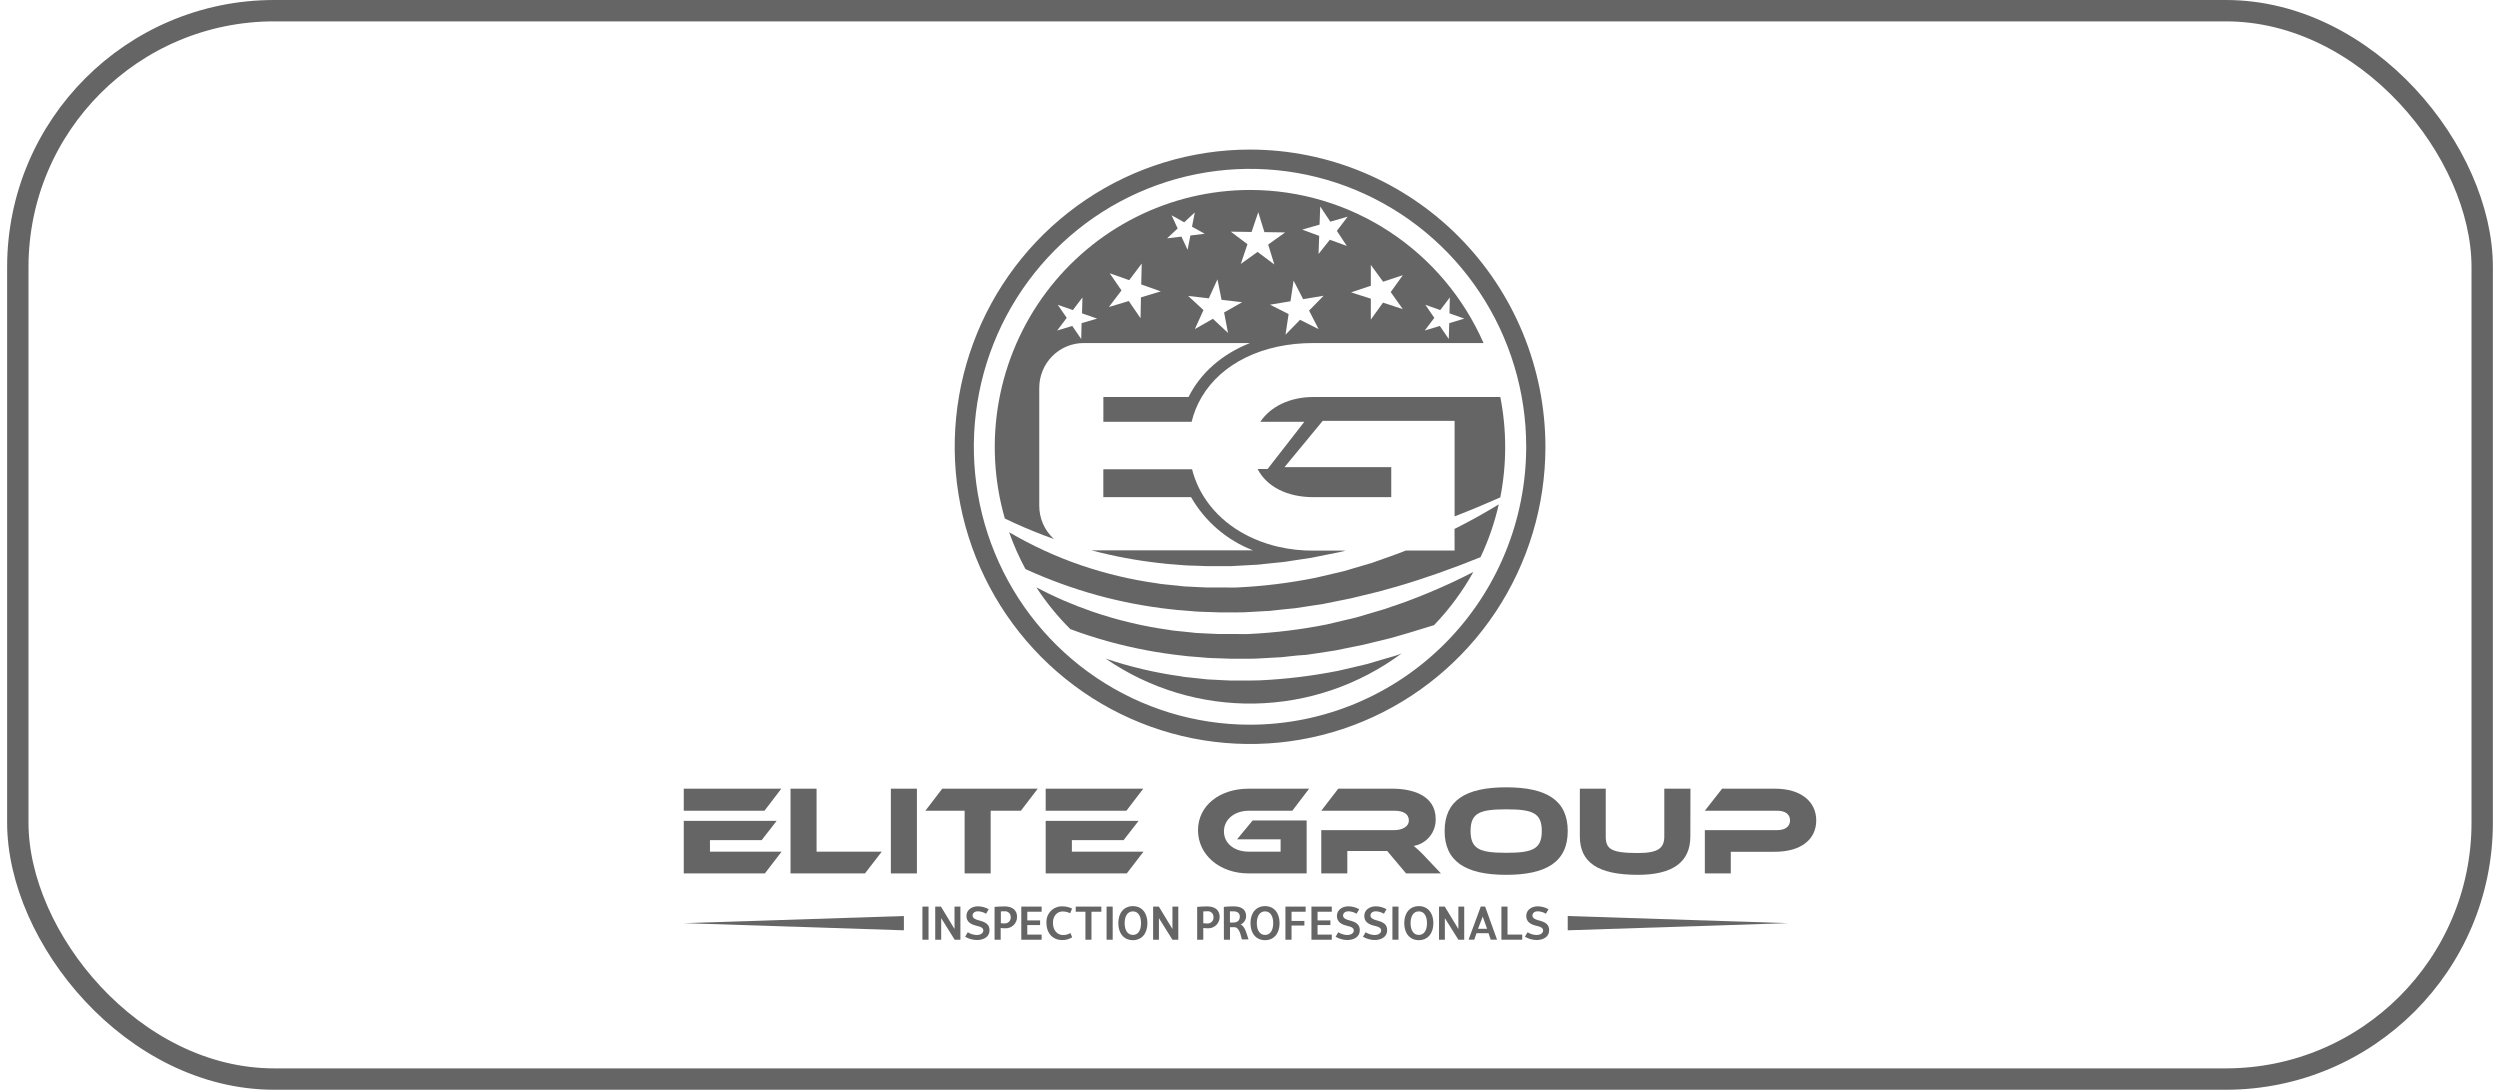 <svg xmlns="http://www.w3.org/2000/svg" width="234" height="102" viewBox="0 0 234 102" fill="none"><rect x="1.667" y="1" width="230.667" height="100" rx="24" stroke="#656565" stroke-width="2"></rect><g clip-path="url(#clip0_402_1006)"><path d="M130.638 61.365L128.871 61.884L127.988 62.147C127.691 62.225 127.387 62.289 127.09 62.36L125.288 62.78C122.865 63.263 120.41 63.564 117.942 63.679C117.635 63.701 117.324 63.679 117.013 63.697H116.084C115.773 63.697 115.465 63.697 115.154 63.697L114.229 63.654L113.303 63.605C112.992 63.605 112.684 63.548 112.377 63.523L111.455 63.423L110.992 63.374C110.836 63.374 110.684 63.327 110.533 63.303C108.137 62.974 105.779 62.419 103.487 61.645C107.582 64.468 112.449 65.938 117.412 65.852C122.375 65.766 127.189 64.128 131.186 61.166L130.638 61.365Z" fill="#656565"></path><path d="M117.002 17.78C113.296 17.782 109.64 18.652 106.325 20.321C103.01 21.989 100.126 24.41 97.9 27.392C95.674 30.375 94.168 33.837 93.5 37.506C92.833 41.175 93.022 44.95 94.052 48.532C94.332 48.671 94.614 48.806 94.9 48.934C96.13 49.496 97.374 50.001 98.653 50.456C98.219 50.064 97.871 49.584 97.634 49.048C97.397 48.512 97.274 47.932 97.275 47.345V36.297C97.275 35.746 97.383 35.2 97.594 34.69C97.804 34.181 98.112 33.719 98.5 33.329C98.889 32.94 99.35 32.632 99.857 32.423C100.364 32.213 100.907 32.107 101.455 32.109H117.002C114.38 33.144 112.373 34.904 111.246 37.161H103.275V39.483H111.536C111.732 38.666 112.05 37.883 112.479 37.161C114.327 34.025 118.182 32.109 122.914 32.109H138.86C136.989 27.846 133.926 24.222 130.046 21.678C126.165 19.134 121.634 17.78 117.002 17.78ZM101.236 30.246L101.201 31.732L100.363 30.509L98.95 30.936L99.847 29.752L99.006 28.528L100.42 29.023L101.317 27.842L101.278 29.328L102.692 29.823L101.236 30.246ZM106.791 27.835L106.755 29.787L105.653 28.176L103.791 28.738L104.971 27.184L103.868 25.577L105.695 26.224L106.865 24.667L106.819 26.622L108.649 27.273L106.791 27.835ZM110.582 22.146L109.239 22.31L110.229 21.385L109.66 20.148L110.843 20.809L111.833 19.881L111.571 21.218L112.762 21.879L111.419 22.043L111.158 23.383L110.582 22.146ZM114.942 31.163L113.529 29.84L111.84 30.8L112.645 29.023L111.214 27.7L113.144 27.924L113.953 26.146L114.338 28.063L116.267 28.287L114.575 29.247L114.942 31.163ZM116.137 24.706L116.762 22.857L115.204 21.684L117.147 21.712L117.773 19.86L118.348 21.726L120.292 21.755L118.702 22.889L119.278 24.756L117.709 23.579L116.137 24.706ZM123.423 30.808L121.684 29.933L120.324 31.327L120.613 29.396L118.875 28.518L120.79 28.201L121.08 26.267L121.974 28.002L123.892 27.682L122.529 29.072L123.423 30.808ZM126.062 23.021L124.475 22.438L123.415 23.774L123.476 22.078L121.889 21.492L123.511 21.026L123.574 19.326L124.518 20.749L126.143 20.279L125.129 21.609L126.062 23.021ZM129.451 28.326L128.309 29.912V27.956L126.461 27.366L128.309 26.75V24.795L129.461 26.37L131.306 25.755L130.171 27.341L131.302 28.934L129.451 28.326ZM135.606 31.732L134.768 30.509L133.355 30.936L134.253 29.752L133.412 28.528L134.807 29.023L135.705 27.842L135.669 29.328L137.062 29.823L135.648 30.246L135.606 31.732Z" fill="#656565"></path><path d="M117.002 14C111.535 14.001 106.19 15.633 101.644 18.69C97.098 21.747 93.555 26.092 91.463 31.176C89.372 36.259 88.825 41.853 89.892 47.249C90.959 52.645 93.592 57.602 97.459 61.492C101.325 65.382 106.251 68.031 111.614 69.104C116.976 70.177 122.535 69.626 127.586 67.521C132.638 65.415 136.955 61.849 139.993 57.275C143.03 52.7 144.652 47.321 144.652 41.819C144.643 34.443 141.727 27.372 136.544 22.156C131.36 16.941 124.332 14.008 117.002 14ZM117.002 67.832C111.89 67.832 106.892 66.307 102.64 63.448C98.389 60.59 95.076 56.527 93.119 51.774C91.163 47.021 90.651 41.791 91.648 36.744C92.646 31.698 95.108 27.063 98.723 23.425C102.338 19.787 106.945 17.31 111.959 16.306C116.974 15.302 122.171 15.818 126.895 17.786C131.619 19.755 135.656 23.089 138.496 27.367C141.337 31.645 142.853 36.674 142.853 41.819C142.846 48.716 140.12 55.328 135.273 60.205C130.427 65.082 123.856 67.825 117.002 67.832Z" fill="#656565"></path><path d="M129.55 57.023L127.783 57.546L126.896 57.806C126.599 57.887 126.295 57.948 125.998 58.019L124.196 58.446C121.772 58.928 119.315 59.229 116.847 59.345C116.539 59.366 116.228 59.345 115.921 59.345H114.992C114.684 59.345 114.373 59.345 114.062 59.345L113.137 59.302L112.211 59.256C111.903 59.256 111.596 59.196 111.285 59.171L110.363 59.078L109.904 59.029C109.748 59.029 109.596 58.982 109.444 58.961C106.992 58.624 104.578 58.048 102.236 57.244C100.436 56.625 98.686 55.867 97.003 54.975C97.924 56.388 98.989 57.699 100.183 58.886C101.361 59.327 102.559 59.715 103.777 60.049C106.064 60.677 108.398 61.12 110.755 61.375L111.197 61.425L111.638 61.461L112.525 61.532C112.819 61.553 113.112 61.592 113.409 61.596L114.296 61.624L115.183 61.656C115.479 61.656 115.773 61.656 116.069 61.656H116.956C117.253 61.656 117.55 61.656 117.843 61.631L119.61 61.532C119.903 61.532 120.2 61.482 120.493 61.454L121.377 61.358L122.302 61.29C122.599 61.251 122.889 61.201 123.186 61.158L124.953 60.888L126.702 60.533C126.995 60.472 127.288 60.419 127.578 60.355L128.447 60.145L130.186 59.722L131.906 59.224C132.684 58.987 133.458 58.75 134.228 58.513C135.661 57.02 136.898 55.346 137.906 53.535C135.77 54.637 133.567 55.602 131.309 56.422L129.55 57.023Z" fill="#656565"></path><path d="M136.15 51.53H131.592C131.129 51.715 130.663 51.885 130.179 52.06L128.444 52.675L126.677 53.197L125.794 53.457C125.497 53.539 125.193 53.599 124.892 53.67L123.094 54.09C120.671 54.574 118.215 54.875 115.748 54.989C115.437 55.011 115.13 54.989 114.819 54.989H113.893C113.582 54.989 113.274 54.989 112.964 54.989L112.038 54.947L111.108 54.901C110.801 54.901 110.494 54.84 110.186 54.815L109.26 54.723L108.801 54.673C108.646 54.673 108.494 54.627 108.342 54.605C105.89 54.267 103.476 53.694 101.134 52.892C98.812 52.091 96.575 51.06 94.455 49.816C94.874 51.004 95.384 52.157 95.982 53.265C98.152 54.256 100.397 55.074 102.695 55.711C104.983 56.339 107.316 56.782 109.674 57.038C109.822 57.038 109.967 57.077 110.116 57.087L110.557 57.123L111.441 57.194C111.737 57.215 112.031 57.254 112.324 57.258L113.211 57.286L114.098 57.318C114.395 57.318 114.691 57.318 114.985 57.318H115.875C116.172 57.318 116.465 57.318 116.762 57.294L118.529 57.194C118.826 57.194 119.119 57.144 119.412 57.116L120.295 57.02L121.182 56.934C121.476 56.895 121.769 56.846 122.062 56.803L123.829 56.533L125.596 56.177C125.889 56.117 126.179 56.063 126.472 55.999L127.338 55.789L129.076 55.366L130.783 54.89C133.419 54.118 136.012 53.19 138.578 52.152C139.325 50.573 139.897 48.915 140.284 47.21C138.937 48.032 137.556 48.798 136.143 49.507L136.15 51.53Z" fill="#656565"></path><path d="M140.443 37.161H122.91C120.737 37.161 118.914 38.054 117.963 39.483H122.083L118.815 43.682L118.649 43.896H117.709C118.55 45.542 120.476 46.534 122.921 46.534H130.221V43.722H120.232L123.804 39.394H136.15V48.333C137.585 47.779 139.009 47.185 140.429 46.555C141.037 43.452 141.037 40.258 140.429 37.154L140.443 37.161Z" fill="#656565"></path><path d="M108.589 52.71C108.738 52.71 108.882 52.749 109.031 52.76L109.473 52.799L110.356 52.87C110.653 52.888 110.946 52.927 111.243 52.931L112.13 52.959L113.017 52.991C113.313 52.991 113.607 52.991 113.904 52.991H114.79C115.087 52.991 115.384 52.991 115.677 52.966L117.444 52.867C117.741 52.867 118.034 52.817 118.331 52.788L119.214 52.696L120.098 52.607C120.394 52.568 120.684 52.518 120.977 52.476L122.744 52.209L124.511 51.853L125.387 51.679L125.963 51.537H122.924C121.825 51.545 120.728 51.425 119.656 51.181C116.614 50.47 114.161 48.817 112.723 46.559C112.201 45.748 111.814 44.857 111.579 43.921H103.271V46.534H111.483C112.792 48.814 114.841 50.572 117.285 51.512H102.162C104.272 52.07 106.42 52.471 108.589 52.71Z" fill="#656565"></path><path d="M82.534 79.715L80.961 81.753H73.993V73.82H76.431V79.715H82.534Z" fill="#656565"></path><path d="M85.823 81.753H83.385V73.82H85.823V81.753Z" fill="#656565"></path><path d="M97.134 73.82L95.554 75.886H92.727V81.753H90.289V75.886H86.615L88.194 73.82H97.134Z" fill="#656565"></path><path d="M66.453 78.635H71.293L72.696 76.832H64.001V81.753H71.59L73.156 79.715H66.453V78.635Z" fill="#656565"></path><path d="M73.131 73.82H64.001V75.886H71.555L73.131 73.82Z" fill="#656565"></path><path d="M100.328 79.715V78.635H105.169L106.572 76.832H97.876V81.753H105.466L107.031 79.715H100.328Z" fill="#656565"></path><path d="M107.01 73.82H97.876V75.886H105.43L107.01 73.82Z" fill="#656565"></path><path d="M117.246 76.796H122.302V81.753H116.882C114.147 81.753 112.133 80.01 112.133 77.71C112.133 75.409 114.147 73.82 116.882 73.82H122.536L120.96 75.886H116.882C115.564 75.886 114.561 76.689 114.561 77.817C114.561 78.944 115.529 79.715 116.882 79.715H119.864V78.563H115.787L117.246 76.796Z" fill="#656565"></path><path d="M134.874 81.753H131.61L129.843 79.655H126.108V81.753H123.67V77.699H130.528C131.281 77.699 131.871 77.344 131.871 76.81C131.871 76.192 131.362 75.886 130.528 75.886H123.67L125.26 73.82H130.327C132.118 73.82 134.38 74.392 134.38 76.665C134.394 77.263 134.194 77.846 133.815 78.308C133.437 78.769 132.906 79.079 132.32 79.178C132.714 79.499 133.083 79.848 133.426 80.224L134.874 81.753Z" fill="#656565"></path><path d="M146.74 77.781C146.74 80.626 144.807 81.884 140.98 81.884C137.154 81.884 135.217 80.615 135.217 77.781C135.217 74.947 137.139 73.692 140.98 73.692C144.821 73.692 146.74 74.947 146.74 77.781ZM144.312 77.781C144.312 76.074 143.429 75.754 140.98 75.754C138.532 75.754 137.645 76.074 137.645 77.781C137.645 79.488 138.528 79.822 140.98 79.822C143.433 79.822 144.312 79.488 144.312 77.781Z" fill="#656565"></path><path d="M158.216 78.293C158.216 80.687 156.579 81.884 153.305 81.884C149.51 81.884 147.874 80.686 147.874 78.293V73.82H150.298V78.293C150.298 79.466 150.793 79.843 153.305 79.843C155.178 79.843 155.778 79.406 155.778 78.293V73.82H158.227L158.216 78.293Z" fill="#656565"></path><path d="M166.117 79.726H162.001V81.753H159.573V77.699H166.361C167.114 77.699 167.548 77.344 167.548 76.785C167.548 76.227 167.114 75.886 166.361 75.886H159.573L161.188 73.82H166.135C168.573 73.82 170 75.032 170 76.796C170 78.56 168.591 79.726 166.117 79.726Z" fill="#656565"></path><path d="M84.604 85.739L64.001 86.407L84.604 87.076V85.739Z" fill="#656565"></path><path d="M146.74 85.739L167.343 86.407L146.74 87.076V85.739Z" fill="#656565"></path><path d="M86.339 84.857H86.911V87.957H86.339V84.857Z" fill="#656565"></path><path d="M87.537 84.857H88.074L89.343 86.958V84.857H89.894V87.957H89.357L88.095 85.938V87.957H87.537V84.857Z" fill="#656565"></path><path d="M90.339 87.68L90.583 87.257C90.837 87.421 91.132 87.511 91.434 87.516C91.788 87.516 92.038 87.332 92.038 87.1C92.038 86.869 91.848 86.745 91.364 86.642C90.805 86.503 90.459 86.251 90.459 85.717C90.459 85.184 90.95 84.832 91.519 84.832C91.878 84.833 92.23 84.926 92.544 85.102L92.296 85.525C92.068 85.388 91.809 85.31 91.544 85.298C91.19 85.298 91.035 85.493 91.035 85.7C91.035 85.906 91.24 86.055 91.636 86.151C92.268 86.311 92.621 86.535 92.621 87.065C92.621 87.708 92.049 87.986 91.459 87.986C91.065 87.987 90.678 87.881 90.339 87.68Z" fill="#656565"></path><path d="M93.091 87.957V84.885C93.445 84.857 93.689 84.839 94.024 84.839C94.731 84.839 95.197 85.166 95.197 85.82C95.198 85.967 95.168 86.113 95.11 86.248C95.052 86.382 94.967 86.504 94.86 86.604C94.753 86.704 94.627 86.781 94.489 86.829C94.351 86.878 94.205 86.898 94.059 86.887C93.927 86.888 93.794 86.877 93.664 86.855V87.957H93.091ZM93.681 85.308V86.407C93.798 86.427 93.916 86.435 94.035 86.432C94.113 86.435 94.192 86.422 94.265 86.392C94.338 86.362 94.404 86.317 94.458 86.259C94.512 86.201 94.553 86.133 94.578 86.058C94.603 85.982 94.612 85.903 94.604 85.824C94.604 85.749 94.589 85.674 94.558 85.606C94.528 85.537 94.484 85.476 94.427 85.426C94.372 85.376 94.306 85.339 94.234 85.317C94.163 85.294 94.088 85.288 94.013 85.298C93.879 85.291 93.763 85.301 93.681 85.308Z" fill="#656565"></path><path d="M97.498 84.857V85.337H96.155V86.151H97.353V86.585H96.155V87.477H97.498V87.957H95.593V84.86L97.498 84.857Z" fill="#656565"></path><path d="M97.95 86.386C97.935 86.183 97.962 85.979 98.031 85.788C98.1 85.596 98.208 85.422 98.348 85.275C98.489 85.129 98.659 85.014 98.846 84.938C99.034 84.862 99.235 84.827 99.437 84.835C99.754 84.831 100.066 84.903 100.349 85.045L100.169 85.479C99.949 85.37 99.707 85.313 99.462 85.312C98.943 85.312 98.554 85.739 98.554 86.379C98.554 87.09 98.985 87.52 99.49 87.52C99.738 87.524 99.983 87.46 100.197 87.335L100.356 87.733C100.08 87.903 99.761 87.992 99.437 87.989C98.547 87.996 97.95 87.364 97.95 86.386Z" fill="#656565"></path><path d="M100.688 85.337V84.857H103.087V85.337H102.162V87.957H101.596V85.34L100.688 85.337Z" fill="#656565"></path><path d="M103.575 84.857H104.148V87.957H103.575V84.857Z" fill="#656565"></path><path d="M104.674 86.407C104.674 85.454 105.193 84.814 106.038 84.814C106.882 84.814 107.398 85.454 107.398 86.407C107.398 87.36 106.882 88 106.038 88C105.193 88 104.674 87.356 104.674 86.407ZM106.038 87.509C106.54 87.509 106.801 87.061 106.801 86.407C106.801 85.753 106.54 85.305 106.038 85.305C105.536 85.305 105.268 85.753 105.268 86.407C105.268 87.061 105.536 87.509 106.049 87.509H106.038Z" fill="#656565"></path><path d="M107.932 84.857H108.469L109.741 86.958V84.857H110.289V87.957H109.737L108.476 85.938V87.957H107.932V84.857Z" fill="#656565"></path><path d="M112.055 87.957V84.885C112.409 84.857 112.653 84.839 112.988 84.839C113.695 84.839 114.161 85.166 114.161 85.82C114.162 85.967 114.132 86.113 114.074 86.248C114.016 86.382 113.931 86.504 113.824 86.604C113.717 86.704 113.591 86.781 113.453 86.829C113.315 86.878 113.169 86.898 113.024 86.887C112.891 86.888 112.759 86.877 112.628 86.855V87.957H112.055ZM112.628 85.312V86.411C112.745 86.43 112.863 86.438 112.981 86.436C113.063 86.444 113.146 86.434 113.223 86.406C113.301 86.378 113.371 86.333 113.429 86.274C113.487 86.215 113.53 86.143 113.557 86.065C113.583 85.986 113.592 85.903 113.582 85.82C113.582 85.745 113.567 85.671 113.537 85.602C113.506 85.533 113.462 85.472 113.406 85.422C113.35 85.372 113.284 85.335 113.213 85.313C113.141 85.291 113.066 85.284 112.992 85.294C112.836 85.291 112.72 85.301 112.621 85.308L112.628 85.312Z" fill="#656565"></path><path d="M114.55 84.882C114.903 84.853 115.119 84.835 115.451 84.835C116.158 84.835 116.635 85.095 116.635 85.753C116.633 85.919 116.584 86.082 116.492 86.221C116.4 86.36 116.271 86.469 116.119 86.535C116.546 86.688 116.709 87.484 116.857 87.929H116.239C116.161 87.691 116.041 86.784 115.532 86.784H115.129V87.957H114.557L114.55 84.882ZM115.122 86.35H115.415C115.836 86.35 116.048 86.151 116.048 85.788C116.048 85.49 115.836 85.298 115.44 85.298C115.306 85.298 115.225 85.298 115.122 85.298V86.35Z" fill="#656565"></path><path d="M117.044 86.407C117.044 85.454 117.564 84.814 118.408 84.814C119.253 84.814 119.769 85.454 119.769 86.407C119.769 87.36 119.253 88 118.408 88C117.564 88 117.044 87.356 117.044 86.407ZM118.408 87.509C118.907 87.509 119.172 87.061 119.172 86.407C119.172 85.753 118.907 85.305 118.408 85.305C117.91 85.305 117.638 85.753 117.638 86.407C117.638 87.061 117.907 87.509 118.415 87.509H118.408Z" fill="#656565"></path><path d="M122.207 84.857V85.337H120.889V86.197H122.09V86.631H120.889V87.957H120.316V84.86L122.207 84.857Z" fill="#656565"></path><path d="M124.656 84.857V85.337H123.323V86.151H124.525V86.585H123.323V87.477H124.656V87.957H122.751V84.86L124.656 84.857Z" fill="#656565"></path><path d="M125.013 87.68L125.26 87.257C125.513 87.421 125.807 87.511 126.108 87.516C126.461 87.516 126.716 87.332 126.716 87.1C126.716 86.869 126.521 86.745 126.037 86.642C125.479 86.503 125.136 86.251 125.136 85.717C125.136 85.184 125.624 84.832 126.196 84.832C126.555 84.832 126.908 84.925 127.221 85.102L126.974 85.525C126.746 85.388 126.487 85.309 126.221 85.298C125.868 85.298 125.712 85.493 125.712 85.7C125.712 85.906 125.921 86.055 126.317 86.151C126.938 86.311 127.278 86.531 127.278 87.065C127.278 87.708 126.705 87.986 126.119 87.986C125.73 87.984 125.348 87.878 125.013 87.68Z" fill="#656565"></path><path d="M127.574 87.68L127.822 87.257C128.075 87.421 128.368 87.511 128.67 87.516C129.023 87.516 129.277 87.332 129.277 87.1C129.277 86.869 129.083 86.745 128.599 86.642C128.041 86.503 127.698 86.251 127.698 85.717C127.698 85.184 128.186 84.832 128.758 84.832C129.116 84.832 129.468 84.925 129.779 85.102L129.535 85.525C129.307 85.388 129.048 85.31 128.783 85.298C128.429 85.298 128.274 85.493 128.274 85.7C128.274 85.906 128.479 86.055 128.875 86.151C129.5 86.311 129.839 86.531 129.839 87.065C129.839 87.708 129.267 87.986 128.677 87.986C128.289 87.982 127.909 87.877 127.574 87.68Z" fill="#656565"></path><path d="M130.331 84.857H130.899V87.957H130.331V84.857Z" fill="#656565"></path><path d="M131.437 86.407C131.437 85.454 131.956 84.814 132.8 84.814C133.645 84.814 134.164 85.454 134.164 86.407C134.164 87.36 133.645 88 132.8 88C131.956 88 131.437 87.356 131.437 86.407ZM132.8 87.509C133.302 87.509 133.567 87.061 133.567 86.407C133.567 85.753 133.302 85.305 132.8 85.305C132.299 85.305 132.03 85.753 132.03 86.407C132.03 87.061 132.299 87.509 132.8 87.509Z" fill="#656565"></path><path d="M134.694 84.857H135.232L136.504 86.958V84.857H137.051V87.957H136.504L135.239 85.938V87.957H134.691L134.694 84.857Z" fill="#656565"></path><path d="M138.602 84.85H139.005L140.125 87.954H139.532L139.323 87.346H138.203L137.988 87.954H137.458L138.602 84.85ZM138.344 86.933H139.189L138.783 85.788L138.344 86.933Z" fill="#656565"></path><path d="M140.532 84.857H141.104V87.477H142.479V87.957H140.532V84.857Z" fill="#656565"></path><path d="M142.733 87.68L142.98 87.257C143.233 87.421 143.527 87.511 143.828 87.516C144.182 87.516 144.436 87.332 144.436 87.1C144.436 86.869 144.242 86.745 143.758 86.642C143.199 86.503 142.857 86.251 142.857 85.717C142.857 85.184 143.344 84.832 143.917 84.832C144.276 84.832 144.629 84.925 144.941 85.102L144.698 85.525C144.469 85.388 144.211 85.31 143.945 85.298C143.592 85.298 143.436 85.493 143.436 85.7C143.436 85.906 143.641 86.055 144.037 86.151C144.662 86.311 145.001 86.531 145.001 87.065C145.001 87.708 144.429 87.986 143.839 87.986C143.45 87.983 143.069 87.877 142.733 87.68Z" fill="#656565"></path></g><defs><clipPath id="clip0_402_1006"><rect width="106" height="74" fill="white" transform="translate(64.001 14)"></rect></clipPath></defs></svg>